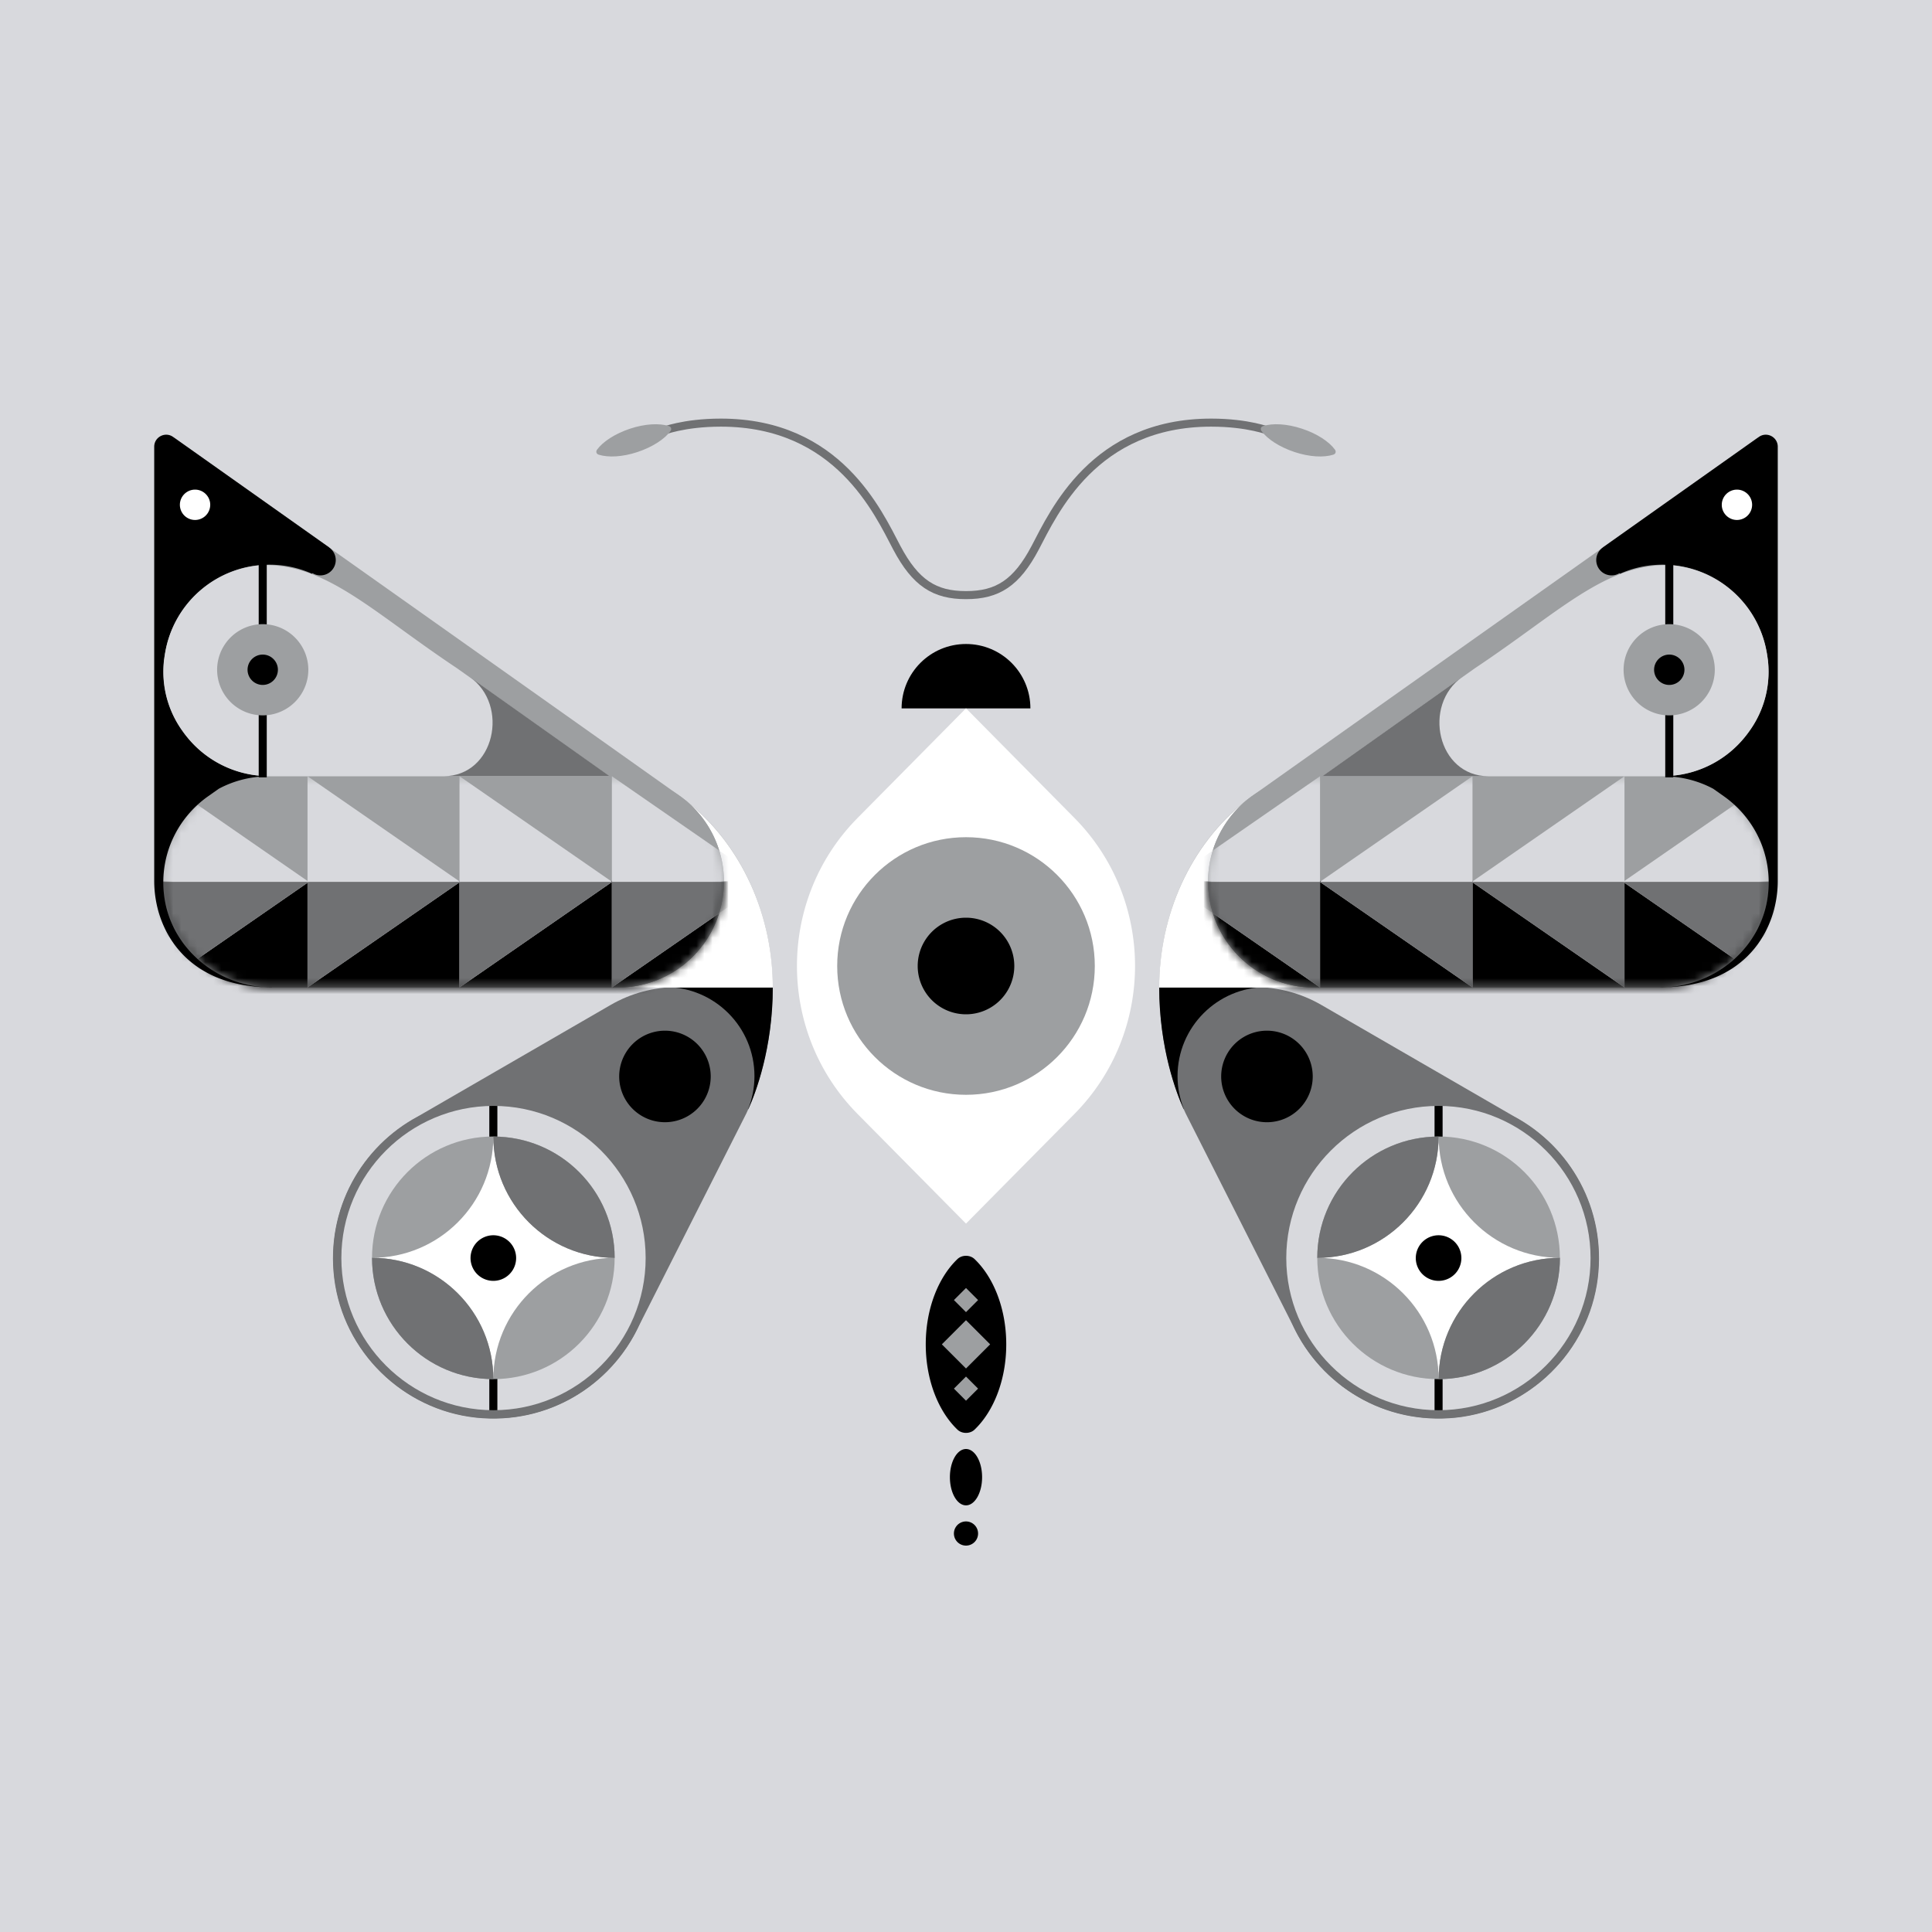 <svg xmlns="http://www.w3.org/2000/svg" width="240" height="240" fill="none"><rect width="100%" height="100%" fill="#333333" stroke="none"/><g clip-path="url(#a)"><g clip-path="url(#b)"><path fill="#D8D9DD" d="M0 0h240v240H0z"/><path fill="#D8D9DD" d="M240 0H0v240h240V0Z"/><path fill="#707173" d="M155.844 122.613c2.913 0 5.786.766 8.306 2.228l23.94 13.85c6.955 3.73 11.451 11.451 10.392 20.11-1.119 9.082-8.517 16.339-17.62 17.307-8.92.938-16.783-4.012-20.24-11.431l-13.215-26.127s-3.397-6.361-3.397-15.937h11.834Z"/><path fill="#000" d="M157.316 122.613c-6.099.031-11.038 4.97-11.038 11.078 0 1.442.282 2.813.786 4.083h-.03c-.877-1.936-3.034-7.51-3.034-15.161h13.316Z"/><path fill="#9D9FA1" d="M144.01 122.664h62.143c7.49 0 13.568-6.078 13.568-13.568V55.248a.94.94 0 0 0-1.482-.766s-62.728 44.413-62.94 44.574c-7.297 5.474-11.289 14.455-11.289 23.608Z"/><path fill="#fff" d="M154.765 99.49c-2.862 2.399-4.697 6.007-4.697 10.039.01 7.258 5.897 13.145 13.155 13.145h3.82H144c0-8.931 3.81-17.67 10.755-23.174l.01-.01Z"/><path fill="#9D9FA1" d="M219.62 111.173c.595-5.02-1.703-9.556-5.402-12.207l-1.402-.988a13.07 13.07 0 0 0-6.189-1.553h-43.445c-7.237 0-13.104 5.867-13.114 13.104.01 7.258 5.897 13.145 13.155 13.145h42.991c6.693 0 12.62-4.849 13.406-11.491v-.01Z"/><mask id="c" width="70" height="27" x="150" y="96" maskUnits="userSpaceOnUse" style="mask-type:luminance"><path fill="#fff" d="M219.62 111.173c.595-5.02-1.703-9.556-5.402-12.207l-1.402-.988a13.07 13.07 0 0 0-6.189-1.553h-43.445c-7.237 0-13.104 5.867-13.114 13.104.01 7.258 5.897 13.145 13.155 13.145h42.991c6.693 0 12.62-4.849 13.406-11.491v-.01Z"/></mask><g mask="url(#c)"><path fill="#000" d="M149.494 126.313h72.959v-16.854h-72.959v16.854Z"/></g><mask id="d" width="70" height="27" x="150" y="96" maskUnits="userSpaceOnUse" style="mask-type:luminance"><path fill="#fff" d="M219.62 111.173c.595-5.02-1.703-9.556-5.402-12.207l-1.402-.988a13.07 13.07 0 0 0-6.189-1.553h-43.445c-7.237 0-13.104 5.867-13.114 13.104.01 7.258 5.897 13.145 13.155 13.145h42.991c6.693 0 12.62-4.849 13.406-11.491v-.01Z"/></mask><g mask="url(#d)"><path fill="#D8D9DD" d="m145.028 109.55 18.951-13.125v26.239l-18.951-13.114Z"/><path fill="#707173" d="M145.028 109.55h18.951v13.114l-18.951-13.114Z"/><path fill="#D8D9DD" d="m163.959 109.55 18.96-13.125v26.239l-18.96-13.114Z"/><path fill="#707173" d="M163.959 109.55h18.96v13.114l-18.96-13.114Z"/><path fill="#D8D9DD" d="m182.839 109.55 18.96-13.125v26.239l-18.96-13.114Z"/><path fill="#707173" d="M182.839 109.55h18.96v13.114l-18.96-13.114Z"/><path fill="#D8D9DD" d="m201.628 109.55 18.96-13.125v26.239l-18.96-13.114Z"/><path fill="#707173" d="M201.628 109.55h18.96v13.114l-18.96-13.114Z"/></g><path fill="#000" d="M206.214 122.664c6.693 0 12.62-4.849 13.406-11.491.595-5.02-1.703-9.556-5.403-12.207l-1.401-.988a13.08 13.08 0 0 0-5.806-1.532c-.06 0-.111-.01-.171-.01.212 0 .413-.04.625-.06a13.076 13.076 0 0 0 9.374-4.94 11.1 11.1 0 0 0 .575-.776c0-.01.02-.03.03-.04a12.507 12.507 0 0 0 2.157-5.666 12.67 12.67 0 0 0 .01-2.963c0-.07-.02-.141-.03-.202-.03-.252-.071-.514-.121-.766-1.068-6.179-6.441-10.876-12.923-10.876a12.95 12.95 0 0 0-5.302 1.129l-.05-.08a1.85 1.85 0 0 1-.988.281 1.904 1.904 0 0 1-1.905-1.905c0-.625.312-1.18.776-1.532 0 0 .04-.03.051-.04l.02-.02c10.674-7.56 19.091-13.518 19.091-13.518l.262-.181c.978-.706 2.349 0 2.349 1.21v53.948c0 5.866-3.8 13.215-14.626 13.215v.01Z"/><path fill="#D8D9DD" d="M207.101 70.187a13.112 13.112 0 0 1 12.368 10.846c.051.252.081.504.121.766 0 .07.02.141.03.202.101.957.111 1.956-.01 2.963a12.596 12.596 0 0 1-2.157 5.665c0 .01-.02.03-.03.04-.182.263-.373.525-.575.777a13.076 13.076 0 0 1-9.374 4.94c-.212.02-.413.05-.625.06.06 0 .111.01.171.01-.131 0-.252-.02-.373-.02h-42.376l18.981-13.447c10.352-6.895 15.976-12.792 23.809-12.792h.06l-.02-.01Z"/><path fill="#707173" d="M181.659 84.088c-5 3.507-3.105 12.317 3.226 12.338h-20.624l17.408-12.338h-.01Z"/><path fill="#000" d="M157.386 139.407a5.686 5.686 0 1 0 0-11.372 5.686 5.686 0 0 0 0 11.372Z"/><path stroke="#000" stroke-miterlimit="10" d="M207.363 96.567V69.43"/><path fill="#9D9FA1" d="M213.018 83.2a5.67 5.67 0 0 0-5.665-5.665 5.67 5.67 0 0 0-5.665 5.666 5.67 5.67 0 0 0 5.665 5.665 5.67 5.67 0 0 0 5.665-5.665Z"/><path fill="#000" d="M209.248 83.2a1.889 1.889 0 0 0-1.885-1.885 1.889 1.889 0 0 0-1.885 1.885c0 1.039.847 1.885 1.885 1.885a1.889 1.889 0 0 0 1.885-1.885Z"/><path fill="#fff" d="M217.655 62.708a1.889 1.889 0 0 0-1.885-1.885 1.889 1.889 0 0 0-1.885 1.885c0 1.038.847 1.885 1.885 1.885a1.889 1.889 0 0 0 1.885-1.885Z"/><path fill="#D8D9DD" d="M178.705 175.846c10.823 0 19.596-8.773 19.596-19.595 0-10.823-8.773-19.596-19.596-19.596-10.822 0-19.595 8.773-19.595 19.596 0 10.822 8.773 19.595 19.595 19.595Z"/><path stroke="#000" stroke-miterlimit="10" d="M178.705 136.574v39.252"/><path fill="#9D9FA1" d="M178.706 171.32c8.322 0 15.069-6.747 15.069-15.069 0-8.323-6.747-15.07-15.069-15.07-8.323 0-15.07 6.747-15.07 15.07 0 8.322 6.747 15.069 15.07 15.069Z"/><path fill="#fff" d="M163.646 156.251c8.316 0 15.069 6.743 15.069 15.069 0-8.316 6.744-15.069 15.07-15.069-8.326 0-15.07-6.744-15.07-15.07 0 8.326-6.743 15.07-15.069 15.07Z"/><path fill="#707173" d="M178.686 137.381c10.422 0 18.9 8.477 18.9 18.9 0 10.423-8.478 18.9-18.9 18.9-10.423 0-18.901-8.477-18.901-18.9 0-10.423 8.478-18.9 18.901-18.9Zm0-1.008c-10.998 0-19.909 8.91-19.909 19.908 0 10.997 8.911 19.908 19.909 19.908 10.997 0 19.908-8.911 19.908-19.908 0-10.998-8.911-19.908-19.908-19.908Z"/><path fill="#000" d="M178.706 159.113a2.832 2.832 0 1 0 0-5.664 2.832 2.832 0 0 0 0 5.664Z"/><path fill="#707173" d="M178.706 141.191c-8.327 0-15.07 6.743-15.07 15.07 8.326 0 15.07-6.744 15.07-15.07Zm.01 30.129c8.316 0 15.069-6.743 15.069-15.07-8.316 0-15.069 6.744-15.069 15.07Zm-94.56-48.707c-2.913 0-5.786.766-8.306 2.228l-23.94 13.85c-6.955 3.729-11.451 11.451-10.393 20.109 1.12 9.082 8.518 16.34 17.62 17.308 8.92.937 16.783-4.012 20.24-11.431l13.216-26.127s3.397-6.361 3.397-15.937H84.156Z"/><path fill="#000" d="M82.684 122.613c6.099.03 11.038 4.97 11.038 11.078 0 1.442-.282 2.812-.786 4.082h.03c.877-1.935 3.034-7.509 3.034-15.16H82.684Z"/><path fill="#9D9FA1" d="M84.7 99.056c-.201-.171-62.94-44.573-62.94-44.573-.624-.434-1.481 0-1.481.766v53.847c0 7.489 6.078 13.568 13.568 13.568H95.99c0-9.163-3.992-18.134-11.29-23.608Z"/><path fill="#fff" d="M85.234 99.49a13.08 13.08 0 0 1 4.697 10.039c-.01 7.258-5.896 13.145-13.154 13.145h-3.82H96c0-8.931-3.81-17.671-10.756-23.174l-.01-.01Z"/><path fill="#9D9FA1" d="M20.38 111.172c-.595-5.02 1.703-9.556 5.402-12.206l1.402-.988a13.074 13.074 0 0 1 6.189-1.553h43.444c7.238 0 13.105 5.867 13.115 13.104-.01 7.258-5.897 13.145-13.155 13.145H33.786c-6.693 0-12.62-4.849-13.406-11.492v-.01Z"/><mask id="e" width="70" height="27" x="20" y="96" maskUnits="userSpaceOnUse" style="mask-type:luminance"><path fill="#fff" d="M20.38 111.172c-.595-5.02 1.703-9.556 5.402-12.206l1.402-.988a13.074 13.074 0 0 1 6.189-1.553h43.444c7.238 0 13.105 5.867 13.115 13.104-.01 7.258-5.897 13.145-13.155 13.145H33.786c-6.693 0-12.62-4.849-13.406-11.492v-.01Z"/></mask><g mask="url(#e)"><path fill="#000" d="M90.496 109.459H17.537v16.853h72.96v-16.853Z"/></g><mask id="f" width="70" height="27" x="20" y="96" maskUnits="userSpaceOnUse" style="mask-type:luminance"><path fill="#fff" d="M20.38 111.172c-.595-5.02 1.703-9.556 5.402-12.206l1.402-.988a13.074 13.074 0 0 1 6.189-1.553h43.444c7.238 0 13.105 5.867 13.115 13.104-.01 7.258-5.897 13.145-13.155 13.145H33.786c-6.693 0-12.62-4.849-13.406-11.492v-.01Z"/></mask><g mask="url(#f)"><path fill="#D8D9DD" d="m94.971 109.549-18.96-13.124v26.239l18.96-13.115Z"/><path fill="#707173" d="M94.971 109.549h-18.96v13.115l18.96-13.115Z"/><path fill="#D8D9DD" d="m76.041 109.549-18.96-13.124v26.239l18.96-13.115Z"/><path fill="#707173" d="M76.041 109.549h-18.96v13.115l18.96-13.115Z"/><path fill="#D8D9DD" d="m57.161 109.549-18.96-13.124v26.239l18.96-13.115Z"/><path fill="#707173" d="M57.161 109.549h-18.96v13.115l18.96-13.115Z"/><path fill="#D8D9DD" d="m38.362 109.549-18.95-13.124v26.239l18.95-13.115Z"/><path fill="#707173" d="M38.362 109.549h-18.95v13.115l18.95-13.115Z"/></g><path fill="#000" d="M33.786 122.664c-6.693 0-12.62-4.849-13.406-11.492-.595-5.02 1.703-9.556 5.402-12.206l1.402-.988a13.084 13.084 0 0 1 5.806-1.532c.06 0 .11-.01.171-.01-.212 0-.413-.04-.625-.061a13.078 13.078 0 0 1-9.374-4.94 11.04 11.04 0 0 1-.575-.776c0-.01-.02-.03-.03-.04a12.505 12.505 0 0 1-2.157-5.665 12.676 12.676 0 0 1-.01-2.963c0-.07.02-.141.03-.202.03-.252.07-.514.12-.766 1.07-6.179 6.442-10.876 12.923-10.876 1.885 0 3.68.403 5.303 1.129l.05-.08c.292.18.625.281.988.281a1.904 1.904 0 0 0 1.905-1.905c0-.625-.313-1.18-.776-1.532 0 0-.04-.03-.05-.04l-.02-.02L21.77 54.462l-.262-.181c-.978-.706-2.35 0-2.35 1.21v53.948c0 5.866 3.801 13.214 14.627 13.214v.011Z"/><path fill="#D8D9DD" d="M32.889 70.187A13.112 13.112 0 0 0 20.52 81.033c-.05.252-.08.504-.121.766 0 .07-.02.141-.03.202-.101.957-.111 1.955.01 2.963a12.595 12.595 0 0 0 2.157 5.665c0 .01.02.03.03.04.181.263.373.525.575.777a13.077 13.077 0 0 0 9.374 4.939c.212.02.413.05.625.06-.06 0-.111.01-.171.01.13 0 .252-.02.373-.02h42.376c-4.083-2.893-11.128-7.882-18.98-13.446-10.353-6.895-15.978-12.792-23.81-12.792h-.06l.02-.01Z"/><path fill="#707173" d="M58.341 84.087c5 3.508 3.105 12.318-3.226 12.338H75.74L58.331 84.087h.01Z"/><path fill="#000" d="M82.603 139.406a5.685 5.685 0 1 0 0-11.37 5.685 5.685 0 0 0 0 11.37Z"/><path stroke="#000" stroke-miterlimit="10" d="M32.637 96.566V69.431"/><path fill="#9D9FA1" d="M26.972 83.2a5.67 5.67 0 0 1 5.665-5.665 5.67 5.67 0 0 1 5.665 5.665 5.67 5.67 0 0 1-5.665 5.665 5.67 5.67 0 0 1-5.665-5.665Z"/><path fill="#000" d="M30.752 83.2c0-1.038.847-1.885 1.885-1.885s1.885.847 1.885 1.885a1.889 1.889 0 0 1-1.885 1.885 1.889 1.889 0 0 1-1.885-1.885Z"/><path fill="#fff" d="M22.345 62.708c0-1.038.847-1.885 1.885-1.885s1.885.846 1.885 1.885a1.889 1.889 0 0 1-1.885 1.885 1.889 1.889 0 0 1-1.885-1.885Z"/><path fill="#D8D9DD" d="M61.284 175.846c10.822 0 19.596-8.774 19.596-19.596 0-10.822-8.774-19.595-19.596-19.595-10.822 0-19.596 8.773-19.596 19.595s8.774 19.596 19.596 19.596Z"/><path stroke="#000" stroke-miterlimit="10" d="M61.285 136.574v39.251"/><path fill="#9D9FA1" d="M61.284 171.32c8.323 0 15.07-6.747 15.07-15.07s-6.747-15.069-15.07-15.069c-8.322 0-15.07 6.746-15.07 15.069s6.748 15.07 15.07 15.07Z"/><path fill="#fff" d="M76.354 156.25c-8.316 0-15.07 6.744-15.07 15.07 0-8.316-6.743-15.07-15.07-15.07 8.327 0 15.07-6.743 15.07-15.069 0 8.326 6.744 15.069 15.07 15.069Z"/><path fill="#707173" d="M61.305 137.38c10.422 0 18.9 8.478 18.9 18.9 0 10.423-8.478 18.9-18.9 18.9-10.423 0-18.9-8.477-18.9-18.9 0-10.422 8.477-18.9 18.9-18.9Zm0-1.008c-10.998 0-19.908 8.911-19.908 19.908 0 10.998 8.91 19.908 19.908 19.908 10.997 0 19.908-8.91 19.908-19.908 0-10.997-8.911-19.908-19.908-19.908Z"/><path fill="#000" d="M61.284 159.113a2.832 2.832 0 1 0 0-5.665 2.832 2.832 0 0 0 0 5.665Z"/><path fill="#707173" d="M61.285 141.191c8.326 0 15.07 6.743 15.07 15.069-8.327 0-15.07-6.743-15.07-15.069Zm-.001 30.129c-8.316 0-15.07-6.744-15.07-15.07 8.317 0 15.07 6.744 15.07 15.07Z"/></g><path fill="#000" d="M120 80c-4.42 0-8 3.58-8 8h16c0-4.42-3.58-8-8-8Z"/><path fill="#fff" d="m120 152 13.47-13.62c10.04-10.15 10.04-26.62 0-36.77L120 87.99l-13.47 13.62c-10.04 10.15-10.04 26.62 0 36.77L120 152Z"/><path fill="#9D9FA1" d="M120 136c8.837 0 16-7.163 16-16s-7.163-16-16-16-16 7.163-16 16 7.163 16 16 16Z"/><path fill="#000" d="M120 126a6 6 0 1 0 0-12 6 6 0 0 0 0 12Zm1.069 30.412c-.568-.549-1.57-.549-2.138 0C116.57 158.674 115 162.569 115 167c0 4.431 1.57 8.326 3.931 10.588.568.549 1.57.549 2.138 0C123.43 175.326 125 171.431 125 167c0-4.431-1.57-8.326-3.931-10.588ZM120 187c1.105 0 2-1.567 2-3.5s-.895-3.5-2-3.5-2 1.567-2 3.5.895 3.5 2 3.5Zm0 5a1.5 1.5 0 1 0-.001-3.001A1.5 1.5 0 0 0 120 192Z"/><path stroke="#707173" stroke-miterlimit="10" d="M157.725 53.571S155.1 52.5 150.45 52.5c-14.561 0-19.543 11.164-21.857 15.546-2.314 4.383-4.682 5.883-8.593 5.883-3.911 0-6.268-1.5-8.593-5.883-2.314-4.382-7.296-15.546-21.857-15.546-4.65 0-7.275 1.071-7.275 1.071"/><path fill="#9D9FA1" d="M83.293 53.545c.171-.246.085-.525-.204-.62-1.178-.376-2.968-.29-4.832.331-1.864.622-3.364 1.607-4.093 2.604-.171.246-.085.525.204.621 1.178.375 2.968.29 4.832-.332 1.864-.621 3.364-1.607 4.093-2.604ZM123 167l-3-3-3 3 3 3 3-3Zm-1.5-5.5L120 160l-1.5 1.5 1.5 1.5 1.5-1.5Zm0 11L120 171l-1.5 1.5 1.5 1.5 1.5-1.5Zm35.207-118.955c-.171-.246-.086-.525.204-.62 1.178-.376 2.968-.29 4.832.331 1.864.61 3.364 1.607 4.093 2.604.171.246.085.525-.204.621-1.178.375-2.968.29-4.832-.332-1.864-.621-3.364-1.607-4.093-2.604Z"/></g><defs><clipPath id="a"><path fill="#fff" d="M0 0h240v240H0z"/></clipPath><clipPath id="b"><path fill="#fff" d="M0 0h240v240H0z"/></clipPath></defs></svg>